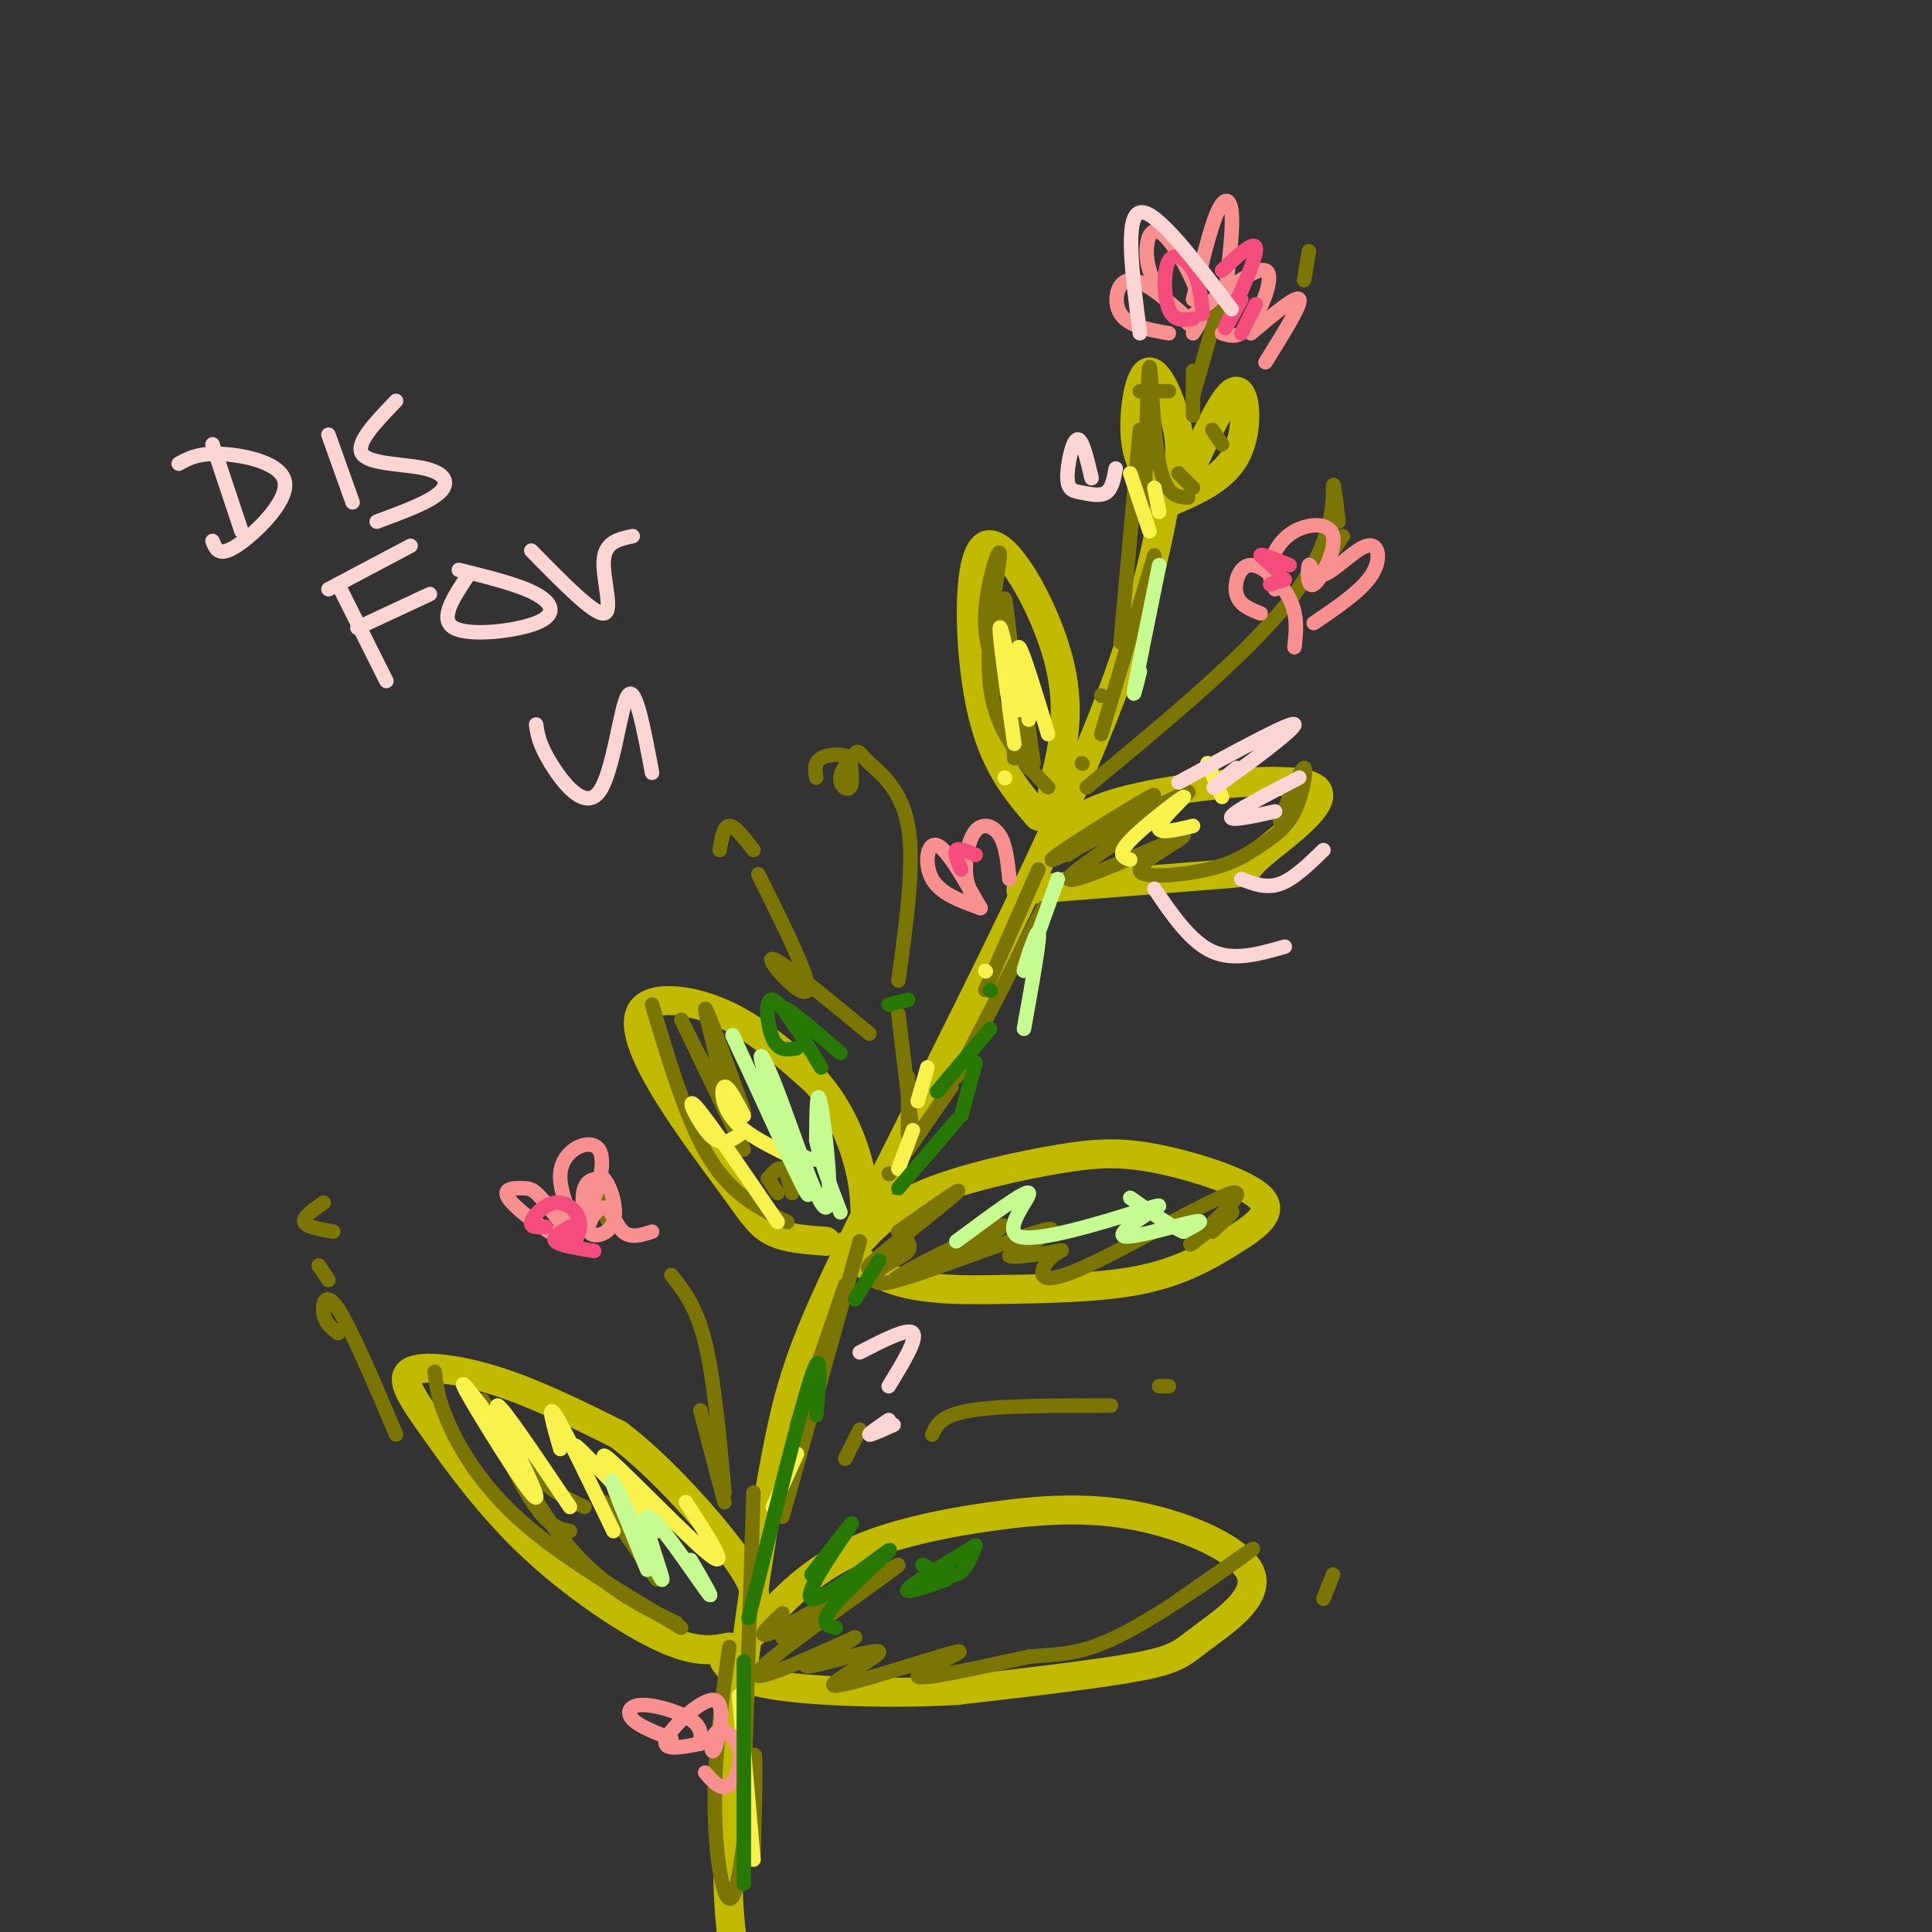 <svg viewBox='0 0 400 400' version='1.1' xmlns='http://www.w3.org/2000/svg' xmlns:xlink='http://www.w3.org/1999/xlink'><rect x="0" y="0" width="400" height="400" fill="#333333" stroke="none"/><g fill='none' stroke='rgb(193,186,1)' stroke-width='6' stroke-linecap='round' stroke-linejoin='round'><path d='M242,100c-2.868,15.230 -5.735,30.459 -18,59c-12.265,28.541 -33.927,70.392 -46,95c-12.073,24.608 -14.558,31.971 -18,51c-3.442,19.029 -7.841,49.722 -9,70c-1.159,20.278 0.920,30.139 3,40'/><path d='M154,415c0.500,8.167 0.250,8.583 0,9'/><path d='M215,169c-4.732,-5.464 -9.464,-10.929 -12,-23c-2.536,-12.071 -2.875,-30.750 1,-33c3.875,-2.250 11.964,11.929 15,23c3.036,11.071 1.018,19.036 -1,27'/><path d='M218,163c-0.333,5.167 -0.667,4.583 -1,4'/><path d='M220,173c2.356,-2.758 4.711,-5.515 16,-8c11.289,-2.485 31.510,-4.697 36,-2c4.490,2.697 -6.753,10.303 -11,14c-4.247,3.697 -1.499,3.485 -8,4c-6.501,0.515 -22.250,1.758 -38,3'/><path d='M215,184c-6.333,0.500 -3.167,0.250 0,0'/><path d='M171,257c-4.099,-0.299 -8.198,-0.597 -11,-2c-2.802,-1.403 -4.306,-3.909 -8,-9c-3.694,-5.091 -9.578,-12.767 -14,-20c-4.422,-7.233 -7.383,-14.024 -5,-17c2.383,-2.976 10.109,-2.136 17,1c6.891,3.136 12.945,8.568 19,14'/><path d='M169,224c4.911,5.556 7.689,12.444 9,18c1.311,5.556 1.156,9.778 1,14'/><path d='M178,257c3.320,-3.484 6.640,-6.967 14,-10c7.360,-3.033 18.759,-5.615 27,-7c8.241,-1.385 13.324,-1.573 21,0c7.676,1.573 17.944,4.906 21,8c3.056,3.094 -1.100,5.948 -6,9c-4.900,3.052 -10.543,6.300 -19,8c-8.457,1.700 -19.729,1.850 -31,2'/><path d='M205,267c-8.822,0.178 -15.378,-0.378 -20,-2c-4.622,-1.622 -7.311,-4.311 -10,-7'/><path d='M151,341c-3.398,0.675 -6.796,1.350 -14,-2c-7.204,-3.350 -18.215,-10.726 -27,-19c-8.785,-8.274 -15.344,-17.444 -20,-24c-4.656,-6.556 -7.407,-10.496 -5,-12c2.407,-1.504 9.974,-0.573 18,2c8.026,2.573 16.513,6.786 25,11'/><path d='M128,297c9.044,6.822 19.156,18.378 24,25c4.844,6.622 4.422,8.311 4,10'/><path d='M156,338c5.368,-5.929 10.736,-11.857 19,-16c8.264,-4.143 19.425,-6.500 30,-8c10.575,-1.500 20.566,-2.142 31,0c10.434,2.142 21.312,7.069 23,12c1.688,4.931 -5.815,9.866 -10,13c-4.185,3.134 -5.053,4.467 -13,6c-7.947,1.533 -22.974,3.267 -38,5'/><path d='M198,350c-13.644,0.778 -28.756,0.222 -37,-1c-8.244,-1.222 -9.622,-3.111 -11,-5'/><path d='M239,100c-1.839,-2.440 -3.679,-4.881 -4,-10c-0.321,-5.119 0.875,-12.917 3,-13c2.125,-0.083 5.179,7.548 6,13c0.821,5.452 -0.589,8.726 -2,12'/><path d='M247,96c3.489,-7.556 6.978,-15.111 9,-15c2.022,0.111 2.578,7.889 0,13c-2.578,5.111 -8.289,7.556 -14,10'/></g>
<g fill='none' stroke='rgb(123,118,3)' stroke-width='3' stroke-linecap='round' stroke-linejoin='round'><path d='M135,208c3.667,12.250 7.333,24.500 12,32c4.667,7.500 10.333,10.250 16,13'/><path d='M154,238c-6.536,-13.595 -13.071,-27.190 -13,-27c0.071,0.190 6.750,14.167 8,14c1.250,-0.167 -2.929,-14.476 -3,-16c-0.071,-1.524 3.964,9.738 8,21'/><path d='M159,244c0.000,0.000 2.000,3.000 2,3'/><path d='M159,244c1.083,-1.250 2.167,-2.500 3,-2c0.833,0.500 1.417,2.750 2,5'/><path d='M90,284c0.333,2.911 0.667,5.822 3,11c2.333,5.178 6.667,12.622 15,20c8.333,7.378 20.667,14.689 33,22'/><path d='M140,336c-8.119,-3.923 -16.238,-7.845 -24,-18c-7.762,-10.155 -15.167,-26.542 -16,-28c-0.833,-1.458 4.905,12.012 9,19c4.095,6.988 6.548,7.494 9,8'/><path d='M111,304c-3.378,-6.222 -6.756,-12.444 -7,-12c-0.244,0.444 2.644,7.556 6,12c3.356,4.444 7.178,6.222 11,8'/><path d='M125,311c0.000,0.000 11.000,16.000 11,16'/><path d='M156,309c0.000,0.000 -2.000,63.000 -2,63'/><path d='M162,314c0.000,0.000 16.000,-57.000 16,-57'/><path d='M184,243c0.000,0.000 0.100,0.100 0.1,0.1'/><path d='M188,238c0.000,0.000 9.000,-13.000 9,-13'/><path d='M198,223c0.000,0.000 18.000,-35.000 18,-35'/><path d='M217,163c-5.411,-5.560 -10.821,-11.119 -12,-21c-1.179,-9.881 1.875,-24.083 2,-27c0.125,-2.917 -2.679,5.452 -3,12c-0.321,6.548 1.839,11.274 4,16'/><path d='M211,150c-1.417,-13.583 -2.833,-27.167 -3,-26c-0.167,1.167 0.917,17.083 2,33'/><path d='M210,147c-0.750,-6.500 -1.500,-13.000 -1,-11c0.500,2.000 2.250,12.500 4,23'/><path d='M213,158c-0.583,-6.500 -1.167,-13.000 -1,-13c0.167,0.000 1.083,6.500 2,13'/><path d='M237,104c0.333,-13.889 0.667,-27.778 1,-28c0.333,-0.222 0.667,13.222 2,20c1.333,6.778 3.667,6.889 6,7'/><path d='M247,101c0.000,0.000 -3.000,-3.000 -3,-3'/><path d='M251,89c0.000,0.000 2.000,3.000 2,3'/><path d='M221,177c10.526,-7.116 21.053,-14.233 17,-12c-4.053,2.233 -22.684,13.815 -20,13c2.684,-0.815 26.684,-14.027 28,-14c1.316,0.027 -20.053,13.293 -24,17c-3.947,3.707 9.526,-2.147 23,-8'/><path d='M245,173c0.822,0.284 -8.624,4.995 -9,7c-0.376,2.005 8.316,1.305 14,0c5.684,-1.305 8.359,-3.216 11,-5c2.641,-1.784 5.250,-3.442 7,-7c1.750,-3.558 2.643,-9.017 2,-9c-0.643,0.017 -2.821,5.508 -5,11'/><path d='M186,255c7.067,-4.978 14.133,-9.956 12,-8c-2.133,1.956 -13.467,10.844 -17,14c-3.533,3.156 0.733,0.578 5,-2'/><path d='M186,255c1.483,1.378 2.967,2.755 2,4c-0.967,1.245 -4.383,2.357 -6,4c-1.617,1.643 -1.435,3.818 4,2c5.435,-1.818 16.122,-7.628 20,-10c3.878,-2.372 0.947,-1.306 -6,2c-6.947,3.306 -17.909,8.852 -14,8c3.909,-0.852 22.688,-8.100 29,-10c6.312,-1.900 0.156,1.550 -6,5'/><path d='M209,260c1.405,0.541 7.919,-0.608 10,-1c2.081,-0.392 -0.271,-0.028 -2,2c-1.729,2.028 -2.835,5.719 6,2c8.835,-3.719 27.609,-14.847 32,-16c4.391,-1.153 -5.603,7.671 -8,10c-2.397,2.329 2.801,-1.835 8,-6'/><path d='M255,251c0.667,-0.333 -1.667,1.833 -4,4'/><path d='M162,334c-3.422,3.221 -6.844,6.442 0,3c6.844,-3.442 23.953,-13.547 22,-12c-1.953,1.547 -22.967,14.744 -22,14c0.967,-0.744 23.914,-15.431 24,-15c0.086,0.431 -22.690,15.980 -28,21c-5.310,5.020 6.845,-0.490 19,-6'/><path d='M177,339c-0.506,0.764 -11.269,5.673 -10,6c1.269,0.327 14.572,-3.929 15,-3c0.428,0.929 -12.019,7.043 -9,7c3.019,-0.043 21.505,-6.242 25,-7c3.495,-0.758 -8.001,3.926 -8,5c0.001,1.074 11.501,-1.463 23,-4'/><path d='M213,343c6.345,-0.607 10.708,-0.125 20,-5c9.292,-4.875 23.512,-15.107 26,-17c2.488,-1.893 -6.756,4.554 -16,11'/><path d='M151,341c-1.601,11.488 -3.202,22.976 -3,34c0.202,11.024 2.208,21.583 4,17c1.792,-4.583 3.369,-24.310 4,-28c0.631,-3.690 0.315,8.655 0,21'/><path d='M165,295c0.000,0.000 10.000,-29.000 10,-29'/><path d='M204,205c0.000,0.000 11.000,-25.000 11,-25'/><path d='M224,158c0.000,0.000 0.100,0.100 0.1,0.1'/><path d='M228,144c0.000,0.000 0.100,0.100 0.1,0.1'/><path d='M232,133c0.000,0.000 4.000,-44.000 4,-44'/><path d='M236,81c0.000,0.000 6.000,0.000 6,0'/><path d='M247,86c0.000,-4.000 0.000,-8.000 0,-9c0.000,-1.000 0.000,1.000 0,3'/><path d='M247,82c2.500,-8.917 5.000,-17.833 6,-20c1.000,-2.167 0.500,2.417 0,7'/><path d='M271,52c0.000,0.000 -1.000,6.000 -1,6'/><path d='M239,115c0.000,0.000 -11.000,37.000 -11,37'/><path d='M225,163c17.289,-14.311 34.578,-28.622 43,-40c8.422,-11.378 7.978,-19.822 8,-22c0.022,-2.178 0.511,1.911 1,6'/><path d='M277,107c0.167,1.167 0.083,1.083 0,1'/><path d='M278,111c0.000,0.000 -2.000,3.000 -2,3'/><path d='M186,210c0.000,0.000 3.000,25.000 3,25'/><path d='M188,235c0.000,0.000 0.000,-12.000 0,-12'/><path d='M186,203c1.689,-12.147 3.378,-24.294 2,-32c-1.378,-7.706 -5.822,-10.971 -8,-13c-2.178,-2.029 -2.089,-2.822 -3,-2c-0.911,0.822 -2.822,3.260 -3,5c-0.178,1.740 1.378,2.783 2,2c0.622,-0.783 0.311,-3.391 0,-6'/><path d='M176,157c-1.289,-1.111 -4.511,-0.889 -6,0c-1.489,0.889 -1.244,2.444 -1,4'/><path d='M180,214c-8.077,-6.661 -16.155,-13.321 -19,-15c-2.845,-1.679 -0.458,1.625 2,4c2.458,2.375 4.988,3.821 4,0c-0.988,-3.821 -5.494,-12.911 -10,-22'/><path d='M156,176c-1.917,-2.500 -3.833,-5.000 -5,-5c-1.167,0.000 -1.583,2.500 -2,5'/><path d='M145,292c0.000,0.000 5.000,19.000 5,19'/><path d='M150,309c-1.083,-11.750 -2.167,-23.500 -4,-31c-1.833,-7.500 -4.417,-10.750 -7,-14'/><path d='M126,253c-1.696,-3.946 -3.393,-7.893 -4,-7c-0.607,0.893 -0.125,6.625 0,7c0.125,0.375 -0.107,-4.607 0,-6c0.107,-1.393 0.554,0.804 1,3'/><path d='M178,296c0.000,0.000 -3.000,6.000 -3,6'/><path d='M193,297c0.917,-2.000 1.833,-4.000 8,-5c6.167,-1.000 17.583,-1.000 29,-1'/><path d='M240,287c0.000,0.000 2.000,0.000 2,0'/><path d='M82,297c-4.667,-11.000 -9.333,-22.000 -12,-26c-2.667,-4.000 -3.333,-1.000 -3,1c0.333,2.000 1.667,3.000 3,4'/><path d='M68,265c0.000,0.000 -2.000,-3.000 -2,-3'/><path d='M67,249c-2.167,1.500 -4.333,3.000 -4,4c0.333,1.000 3.167,1.500 6,2'/><path d='M274,331c0.000,0.000 2.000,-5.000 2,-5'/></g>
<g fill='none' stroke='rgb(249,242,77)' stroke-width='3' stroke-linecap='round' stroke-linejoin='round'><path d='M104,297c-4.456,-6.043 -8.912,-12.086 -8,-10c0.912,2.086 7.193,12.301 11,18c3.807,5.699 5.140,6.880 3,2c-2.140,-4.880 -7.754,-15.823 -7,-16c0.754,-0.177 7.877,10.411 15,21'/><path d='M116,300c-1.417,-4.917 -2.833,-9.833 -1,-7c1.833,2.833 6.917,13.417 12,24'/><path d='M122,304c-2.167,-3.083 -4.333,-6.167 -2,-4c2.333,2.167 9.167,9.583 16,17'/><path d='M135,315c-6.244,-7.956 -12.489,-15.911 -9,-13c3.489,2.911 16.711,16.689 21,20c4.289,3.311 -0.356,-3.844 -5,-11'/><path d='M161,253c-7.378,-10.800 -14.756,-21.600 -17,-24c-2.244,-2.400 0.644,3.600 3,6c2.356,2.400 4.178,1.200 6,0'/><path d='M154,231c-1.622,-3.133 -3.244,-6.267 -4,-6c-0.756,0.267 -0.644,3.933 2,7c2.644,3.067 7.822,5.533 13,8'/><path d='M165,240c0.000,0.000 3.000,7.000 3,7'/><path d='M186,242c0.000,0.000 3.000,-8.000 3,-8'/><path d='M192,221c0.000,0.000 -2.000,7.000 -2,7'/><path d='M204,201c0.000,0.000 0.100,0.100 0.1,0.1'/><path d='M208,161c0.000,0.000 0.100,0.100 0.1,0.1'/><path d='M210,154c-1.583,-11.417 -3.167,-22.833 -3,-24c0.167,-1.167 2.083,7.917 4,17'/><path d='M213,149c-1.333,-7.750 -2.667,-15.500 -2,-15c0.667,0.500 3.333,9.250 6,18'/><path d='M234,178c-1.435,-0.494 -2.869,-0.988 0,-4c2.869,-3.012 10.042,-8.542 11,-9c0.958,-0.458 -4.298,4.155 -5,6c-0.702,1.845 3.149,0.923 7,0'/><path d='M253,165c0.000,0.000 -3.000,-7.000 -3,-7'/><path d='M234,98c0.000,0.000 4.000,12.000 4,12'/><path d='M239,101c0.000,0.000 1.000,5.000 1,5'/><path d='M153,351c0.000,0.000 3.000,34.000 3,34'/><path d='M160,312c0.000,0.000 5.000,-11.000 5,-11'/></g>
<g fill='none' stroke='rgb(249,144,144)' stroke-width='3' stroke-linecap='round' stroke-linejoin='round'><path d='M247,69c1.220,-1.738 2.440,-3.476 1,-8c-1.440,-4.524 -5.542,-11.833 -8,-13c-2.458,-1.167 -3.274,3.810 -2,8c1.274,4.190 4.637,7.595 8,11'/><path d='M247,62c1.756,-7.289 3.511,-14.578 5,-18c1.489,-3.422 2.711,-2.978 3,0c0.289,2.978 -0.356,8.489 -1,14'/><path d='M246,66c-4.622,-4.067 -9.244,-8.133 -12,-8c-2.756,0.133 -3.644,4.467 -2,7c1.644,2.533 5.822,3.267 10,4'/><path d='M246,66c6.956,-5.400 13.911,-10.800 16,-10c2.089,0.800 -0.689,7.800 -3,11c-2.311,3.200 -4.156,2.600 -6,2'/><path d='M259,69c4.750,-4.000 9.500,-8.000 10,-7c0.500,1.000 -3.250,7.000 -7,13'/><path d='M203,188c-3.467,-6.133 -6.933,-12.267 -9,-13c-2.067,-0.733 -2.733,3.933 -1,7c1.733,3.067 5.867,4.533 10,6'/><path d='M203,188c-1.357,-1.964 -2.714,-3.929 -3,-7c-0.286,-3.071 0.500,-7.250 2,-9c1.500,-1.750 3.714,-1.071 5,1c1.286,2.071 1.643,5.536 2,9'/><path d='M268,134c0.363,-3.280 0.726,-6.560 -1,-10c-1.726,-3.440 -5.542,-7.042 -8,-7c-2.458,0.042 -3.560,3.726 -3,6c0.560,2.274 2.780,3.137 5,4'/><path d='M264,122c-0.716,-1.382 -1.433,-2.765 -1,-5c0.433,-2.235 2.014,-5.323 5,-7c2.986,-1.677 7.377,-1.944 8,1c0.623,2.944 -2.521,9.098 -4,10c-1.479,0.902 -1.291,-3.449 -1,-4c0.291,-0.551 0.686,2.698 3,2c2.314,-0.698 6.546,-5.342 9,-6c2.454,-0.658 3.130,2.669 1,6c-2.130,3.331 -7.065,6.665 -12,10'/><path d='M119,257c-2.683,-3.577 -5.367,-7.154 -7,-9c-1.633,-1.846 -2.216,-1.962 -4,-2c-1.784,-0.038 -4.768,0.000 -2,3c2.768,3.000 11.289,8.962 13,8c1.711,-0.962 -3.387,-8.846 -3,-14c0.387,-5.154 6.258,-7.577 8,-5c1.742,2.577 -0.646,10.155 -2,12c-1.354,1.845 -1.672,-2.044 -1,-4c0.672,-1.956 2.336,-1.978 4,-2'/><path d='M125,244c1.412,1.505 2.942,6.268 2,9c-0.942,2.732 -4.356,3.433 -5,2c-0.644,-1.433 1.480,-5.001 3,-5c1.520,0.001 2.434,3.572 4,5c1.566,1.428 3.783,0.714 6,0'/><path d='M145,361c0.179,-1.708 0.357,-3.417 -2,-5c-2.357,-1.583 -7.250,-3.042 -10,-3c-2.750,0.042 -3.357,1.583 -2,3c1.357,1.417 4.679,2.708 8,4'/><path d='M145,361c-4.083,0.811 -8.166,1.621 -7,-1c1.166,-2.621 7.583,-8.674 10,-8c2.417,0.674 0.836,8.075 0,10c-0.836,1.925 -0.926,-1.625 0,-3c0.926,-1.375 2.867,-0.575 4,1c1.133,1.575 1.459,3.924 1,6c-0.459,2.076 -1.703,3.879 -3,4c-1.297,0.121 -2.649,-1.439 -4,-3'/></g>
<g fill='none' stroke='rgb(244,76,125)' stroke-width='3' stroke-linecap='round' stroke-linejoin='round'><path d='M247,66c-1.976,0.292 -3.952,0.583 -5,-2c-1.048,-2.583 -1.167,-8.042 0,-10c1.167,-1.958 3.619,-0.417 5,2c1.381,2.417 1.690,5.708 2,9'/><path d='M253,56c3.689,-3.467 7.378,-6.933 7,-4c-0.378,2.933 -4.822,12.267 -6,15c-1.178,2.733 0.911,-1.133 3,-5'/><path d='M260,63c0.000,0.000 -3.000,6.000 -3,6'/><path d='M267,117c-3.065,-1.232 -6.131,-2.464 -6,-2c0.131,0.464 3.458,2.625 4,4c0.542,1.375 -1.702,1.964 -2,2c-0.298,0.036 1.351,-0.482 3,-1'/><path d='M202,177c-1.750,-0.750 -3.500,-1.500 -4,-1c-0.500,0.500 0.250,2.250 1,4'/><path d='M118,254c-0.333,2.105 -0.667,4.211 0,4c0.667,-0.211 2.333,-2.737 2,-5c-0.333,-2.263 -2.667,-4.263 -5,-4c-2.333,0.263 -4.667,2.789 -5,4c-0.333,1.211 1.333,1.105 3,1'/><path d='M118,254c-1.917,1.083 -3.833,2.167 -3,3c0.833,0.833 4.417,1.417 8,2'/></g>
<g fill='none' stroke='rgb(198,251,145)' stroke-width='3' stroke-linecap='round' stroke-linejoin='round'><path d='M134,325c-4.282,-10.396 -8.565,-20.791 -7,-18c1.565,2.791 8.976,18.769 10,20c1.024,1.231 -4.340,-12.284 -3,-13c1.340,-0.716 9.383,11.367 12,15c2.617,3.633 -0.191,-1.183 -3,-6'/><path d='M170,240c-2.266,0.225 -4.532,0.450 -9,-7c-4.468,-7.450 -11.138,-22.574 -9,-18c2.138,4.574 13.084,28.847 15,32c1.916,3.153 -5.199,-14.815 -8,-23c-2.801,-8.185 -1.287,-6.586 2,2c3.287,8.586 8.346,24.158 10,24c1.654,-0.158 -0.099,-16.045 -1,-21c-0.901,-4.955 -0.951,1.023 -1,7'/><path d='M169,236c0.667,3.667 2.833,9.333 5,15'/><path d='M198,257c7.251,-5.385 14.502,-10.769 15,-10c0.498,0.769 -5.757,7.692 -2,9c3.757,1.308 17.526,-3.000 24,-5c6.474,-2.000 5.653,-1.691 3,0c-2.653,1.691 -7.137,4.763 -5,5c2.137,0.237 10.896,-2.361 14,-3c3.104,-0.639 0.552,0.680 -2,2'/><path d='M245,255c-2.167,-0.833 -6.583,-3.917 -11,-7'/><path d='M212,213c1.756,-9.756 3.511,-19.511 3,-20c-0.511,-0.489 -3.289,8.289 -3,8c0.289,-0.289 3.644,-9.644 7,-19'/><path d='M236,139c-0.833,3.333 -1.667,6.667 -1,3c0.667,-3.667 2.833,-14.333 5,-25'/></g>
<g fill='none' stroke='rgb(39,121,4)' stroke-width='3' stroke-linecap='round' stroke-linejoin='round'><path d='M154,351c0.000,-5.250 0.000,-10.500 0,-4c0.000,6.500 0.000,24.750 0,43'/><path d='M155,335c5.333,-21.500 10.667,-43.000 13,-50c2.333,-7.000 1.667,0.500 1,8'/><path d='M168,326c4.860,-6.308 9.719,-12.616 8,-10c-1.719,2.616 -10.018,14.155 -8,15c2.018,0.845 14.351,-9.003 16,-10c1.649,-0.997 -7.386,6.858 -11,11c-3.614,4.142 -1.807,4.571 0,5'/><path d='M202,320c-6.500,3.917 -13.000,7.833 -14,9c-1.000,1.167 3.500,-0.417 8,-2'/><path d='M202,320c-1.083,2.667 -2.167,5.333 -4,6c-1.833,0.667 -4.417,-0.667 -7,-2'/><path d='M177,269c0.000,0.000 5.000,-8.000 5,-8'/><path d='M186,246c0.000,0.000 12.000,-14.000 12,-14'/><path d='M199,231c0.000,0.000 3.000,-11.000 3,-11'/><path d='M205,213c0.000,0.000 -11.000,13.000 -11,13'/><path d='M170,221c-4.111,-6.756 -8.222,-13.511 -10,-14c-1.778,-0.489 -1.222,5.289 0,8c1.222,2.711 3.111,2.356 5,2'/><path d='M165,213c-1.750,-2.417 -3.500,-4.833 -2,-4c1.500,0.833 6.250,4.917 11,9'/><path d='M184,208c0.000,0.000 4.000,-1.000 4,-1'/><path d='M205,205c0.000,0.000 0.100,0.100 0.1,0.1'/></g>
<g fill='none' stroke='rgb(251,212,212)' stroke-width='3' stroke-linecap='round' stroke-linejoin='round'><path d='M244,162c11.867,-6.467 23.733,-12.933 24,-12c0.267,0.933 -11.067,9.267 -15,12c-3.933,2.733 -0.467,-0.133 3,-3'/><path d='M269,161c-6.583,3.417 -13.167,6.833 -14,8c-0.833,1.167 4.083,0.083 9,-1'/><path d='M274,176c-3.083,3.000 -6.167,6.000 -9,7c-2.833,1.000 -5.417,0.000 -8,-1'/><path d='M266,196c-5.250,1.500 -10.500,3.000 -15,1c-4.500,-2.000 -8.250,-7.500 -12,-13'/><path d='M44,92c0.000,0.000 6.000,18.000 6,18'/><path d='M37,96c2.065,-1.131 4.131,-2.262 9,-2c4.869,0.262 12.542,1.917 13,6c0.458,4.083 -6.298,10.595 -10,13c-3.702,2.405 -4.351,0.702 -5,-1'/><path d='M68,90c0.000,0.000 5.000,14.000 5,14'/><path d='M82,83c-4.262,4.423 -8.524,8.845 -7,11c1.524,2.155 8.833,2.042 13,3c4.167,0.958 5.190,2.988 3,5c-2.190,2.012 -7.595,4.006 -13,6'/><path d='M70,121c0.000,0.000 10.000,20.000 10,20'/><path d='M68,122c0.000,0.000 17.000,-9.000 17,-9'/><path d='M74,130c0.000,0.000 15.000,-7.000 15,-7'/><path d='M97,119c-3.095,4.613 -6.190,9.226 -3,11c3.190,1.774 12.667,0.708 17,-1c4.333,-1.708 3.524,-4.060 0,-6c-3.524,-1.940 -9.762,-3.470 -16,-5'/><path d='M110,114c6.467,6.600 12.933,13.200 15,13c2.067,-0.200 -0.267,-7.200 0,-11c0.267,-3.800 3.133,-4.400 6,-5'/><path d='M111,150c0.286,2.012 0.571,4.024 3,8c2.429,3.976 7.000,9.917 10,6c3.000,-3.917 4.429,-17.690 6,-20c1.571,-2.310 3.286,6.845 5,16'/><path d='M226,99c-0.987,-4.204 -1.974,-8.408 -3,-8c-1.026,0.408 -2.089,5.429 -2,8c0.089,2.571 1.332,2.692 3,3c1.668,0.308 3.762,0.802 5,0c1.238,-0.802 1.619,-2.901 2,-5'/><path d='M236,69c-1.583,-12.083 -3.167,-24.167 0,-25c3.167,-0.833 11.083,9.583 19,20'/><path d='M178,280c5.000,-2.583 10.000,-5.167 11,-4c1.000,1.167 -2.000,6.083 -5,11'/><path d='M185,295c-2.417,1.083 -4.833,2.167 -5,2c-0.167,-0.167 1.917,-1.583 4,-3'/></g>
</svg>